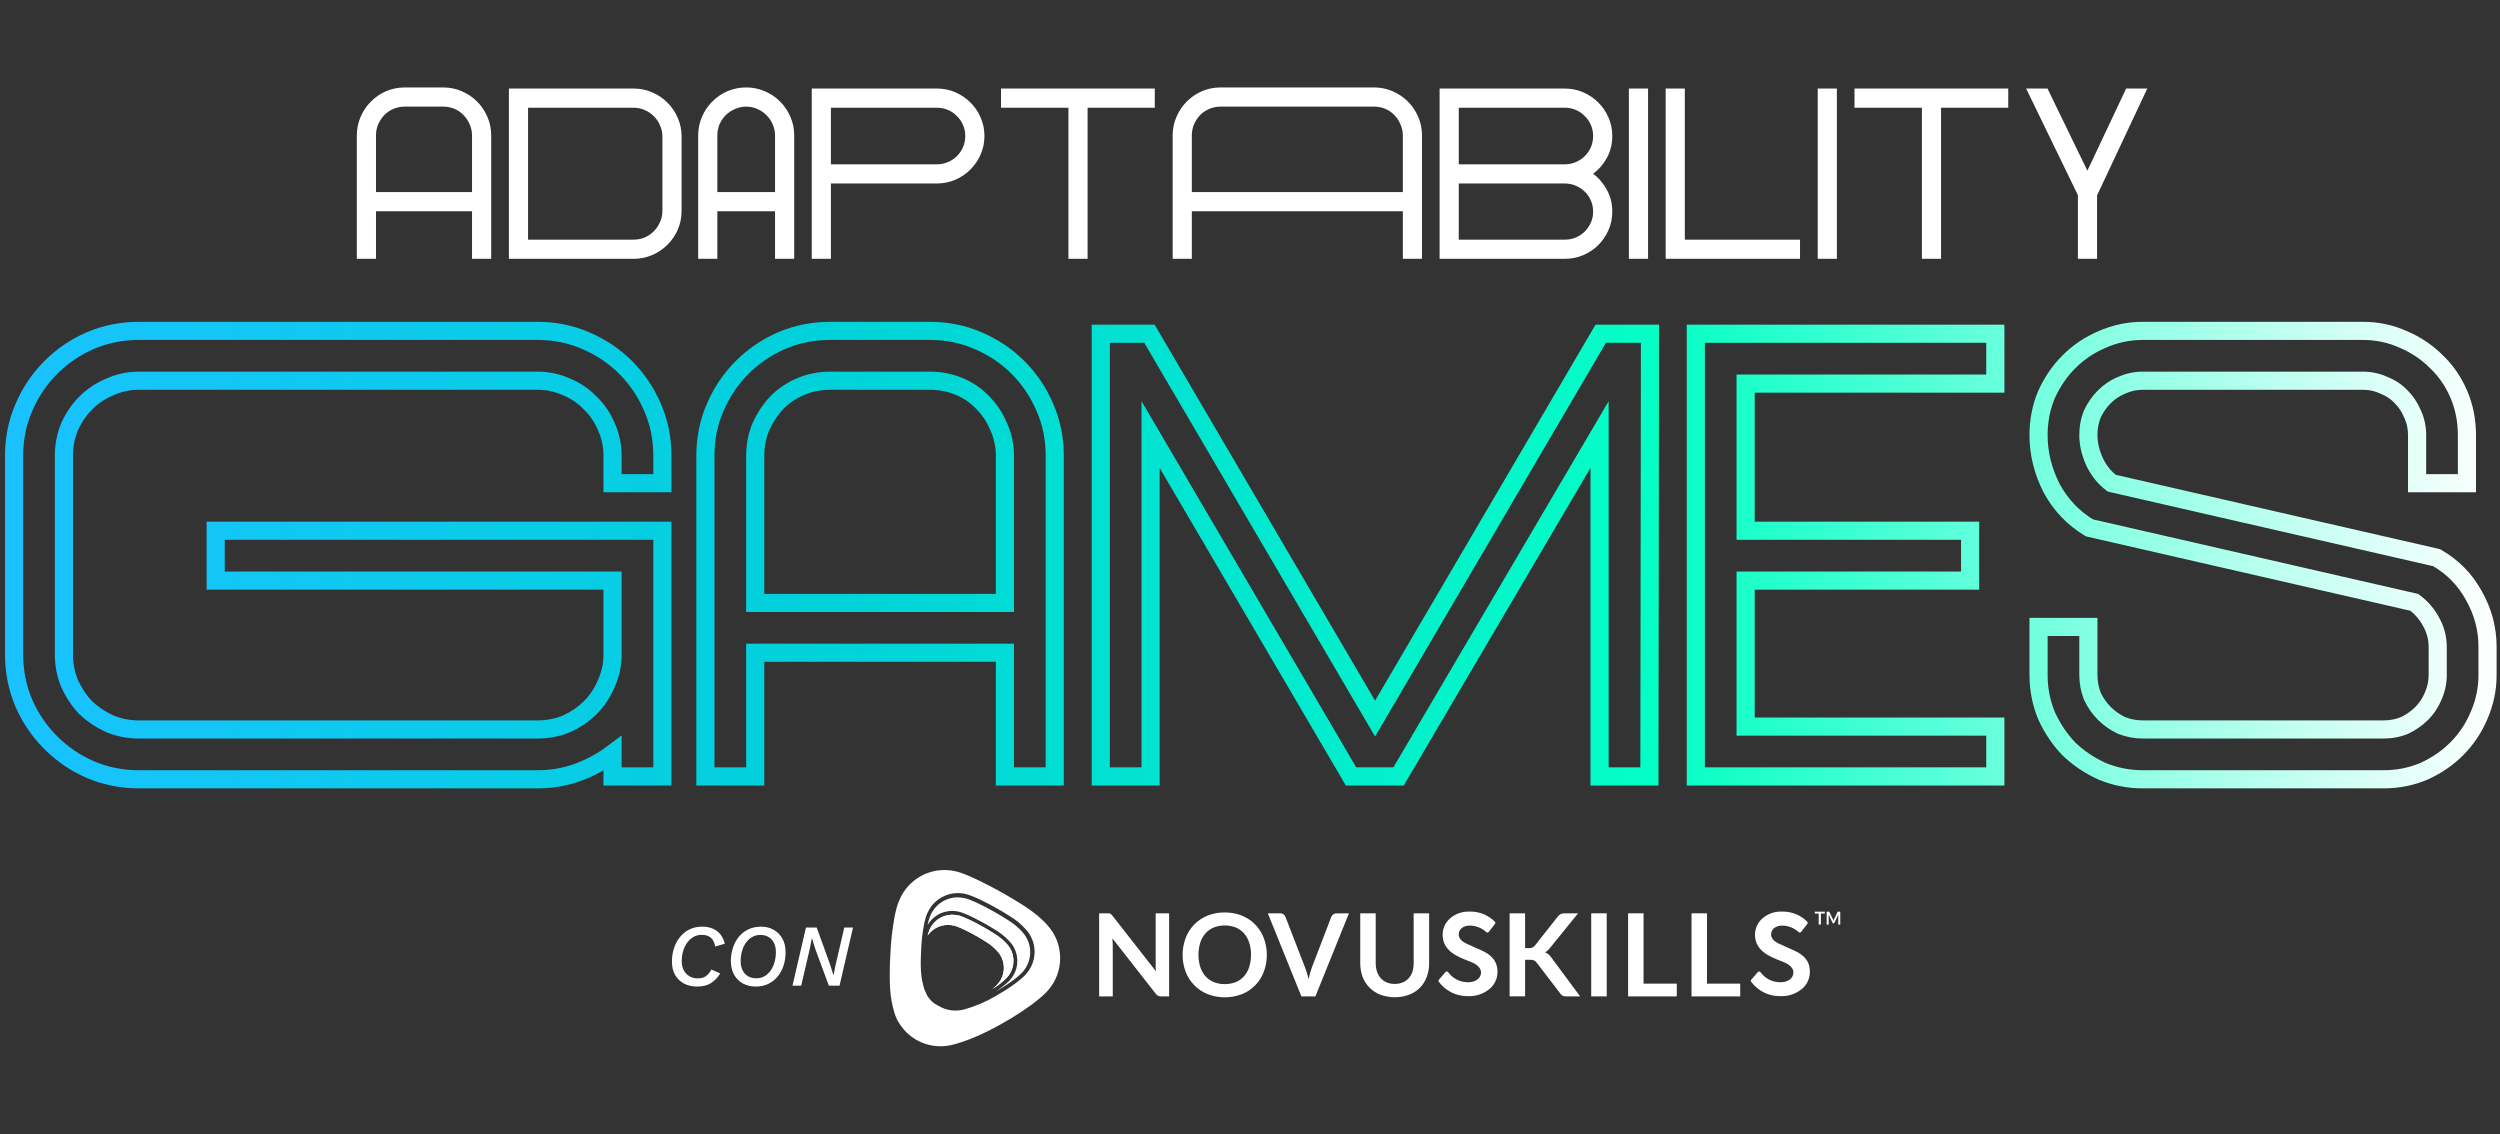 <svg width="454" height="206" viewBox="0 0 454 206" fill="none" xmlns="http://www.w3.org/2000/svg">
<rect x="0" y="0" width="454" height="206" fill="#333333" stroke="none"/>
<path d="M80.48 15.88C81.68 15.88 82.8 16.107 83.84 16.56C84.907 17.013 85.84 17.64 86.64 18.44C87.44 19.24 88.067 20.173 88.52 21.24C88.973 22.28 89.2 23.4 89.2 24.6V47H85.72V38.36H68.28V47H64.8V24.6C64.8 23.4 65.027 22.28 65.48 21.24C65.933 20.173 66.56 19.24 67.36 18.44C68.16 17.64 69.08 17.013 70.12 16.56C71.187 16.107 72.32 15.88 73.52 15.88H80.48ZM68.28 34.88H85.72V24.6C85.72 23.88 85.573 23.2 85.28 22.56C85.013 21.92 84.64 21.36 84.16 20.88C83.707 20.4 83.16 20.027 82.52 19.76C81.88 19.493 81.2 19.36 80.48 19.36H73.52C72.8 19.36 72.12 19.493 71.48 19.76C70.84 20.027 70.28 20.4 69.8 20.88C69.347 21.36 68.973 21.92 68.68 22.56C68.413 23.2 68.28 23.88 68.28 24.6V34.88ZM123.776 38.28C123.776 39.48 123.549 40.613 123.096 41.68C122.642 42.72 122.016 43.64 121.216 44.44C120.416 45.24 119.482 45.867 118.416 46.32C117.376 46.773 116.256 47 115.056 47H92.416V16.08H115.056C116.256 16.08 117.376 16.307 118.416 16.76C119.482 17.213 120.416 17.84 121.216 18.64C122.016 19.44 122.642 20.373 123.096 21.44C123.549 22.48 123.776 23.6 123.776 24.8V38.28ZM95.896 19.56V43.52H115.056C115.776 43.52 116.456 43.387 117.096 43.12C117.736 42.827 118.282 42.453 118.736 42C119.216 41.52 119.589 40.96 119.856 40.32C120.149 39.68 120.296 39 120.296 38.28V24.8C120.296 24.08 120.149 23.4 119.856 22.76C119.589 22.12 119.216 21.573 118.736 21.12C118.282 20.64 117.736 20.267 117.096 20C116.456 19.707 115.776 19.56 115.056 19.56H95.896ZM135.509 15.88C136.709 15.88 137.829 16.107 138.869 16.56C139.936 17.013 140.869 17.64 141.669 18.44C142.469 19.24 143.096 20.173 143.549 21.24C144.002 22.28 144.229 23.4 144.229 24.6V47H140.749V38.36H130.269V47H126.789V24.6C126.789 23.4 127.016 22.28 127.469 21.24C127.922 20.173 128.549 19.24 129.349 18.44C130.149 17.64 131.069 17.013 132.109 16.56C133.176 16.107 134.309 15.88 135.509 15.88ZM130.269 34.88H140.749V24.6C140.749 23.88 140.602 23.2 140.309 22.56C140.042 21.92 139.669 21.373 139.189 20.92C138.736 20.44 138.189 20.067 137.549 19.8C136.909 19.507 136.229 19.36 135.509 19.36C134.789 19.36 134.109 19.507 133.469 19.8C132.829 20.067 132.269 20.44 131.789 20.92C131.336 21.373 130.962 21.92 130.669 22.56C130.402 23.2 130.269 23.88 130.269 24.6V34.88ZM170.133 16.08C171.333 16.08 172.453 16.307 173.493 16.76C174.533 17.213 175.439 17.827 176.213 18.6C177.013 19.373 177.639 20.293 178.093 21.36C178.546 22.4 178.773 23.507 178.773 24.68C178.773 25.88 178.546 27 178.093 28.04C177.639 29.08 177.013 30 176.213 30.8C175.439 31.573 174.533 32.187 173.493 32.64C172.453 33.093 171.333 33.32 170.133 33.32H150.893V47H147.413V16.08H170.133ZM170.133 29.84C170.853 29.84 171.519 29.707 172.133 29.44C172.773 29.173 173.319 28.813 173.773 28.36C174.253 27.88 174.626 27.333 174.893 26.72C175.159 26.08 175.293 25.4 175.293 24.68C175.293 23.987 175.159 23.333 174.893 22.72C174.626 22.08 174.253 21.533 173.773 21.08C173.319 20.6 172.773 20.227 172.133 19.96C171.519 19.693 170.853 19.56 170.133 19.56H150.893V29.84H170.133ZM209.706 16.08V19.56H197.506V47H194.026V19.56H181.786V16.08H209.706ZM216.436 38.36V47H212.956V24.6C212.956 23.4 213.183 22.28 213.636 21.24C214.09 20.173 214.716 19.24 215.516 18.44C216.316 17.64 217.236 17.013 218.276 16.56C219.343 16.107 220.476 15.88 221.676 15.88H249.516C250.716 15.88 251.836 16.107 252.876 16.56C253.943 17.013 254.876 17.64 255.676 18.44C256.476 19.24 257.103 20.173 257.556 21.24C258.01 22.28 258.236 23.4 258.236 24.6V47H254.756V38.36H216.436ZM216.436 34.88H254.756V24.6C254.756 23.88 254.61 23.2 254.316 22.56C254.05 21.92 253.676 21.36 253.196 20.88C252.743 20.4 252.196 20.027 251.556 19.76C250.916 19.493 250.236 19.36 249.516 19.36H221.676C220.956 19.36 220.276 19.493 219.636 19.76C218.996 20.027 218.436 20.4 217.956 20.88C217.503 21.36 217.13 21.92 216.836 22.56C216.57 23.2 216.436 23.88 216.436 24.6V34.88ZM292.791 24.68C292.791 26.12 292.471 27.44 291.831 28.64C291.191 29.813 290.351 30.787 289.311 31.56C290.351 32.333 291.191 33.32 291.831 34.52C292.471 35.693 292.791 36.987 292.791 38.4C292.791 39.6 292.565 40.72 292.111 41.76C291.658 42.8 291.045 43.707 290.271 44.48C289.498 45.253 288.591 45.867 287.551 46.32C286.511 46.773 285.391 47 284.191 47H261.431V16.08H284.151C285.351 16.08 286.471 16.307 287.511 16.76C288.551 17.213 289.458 17.827 290.231 18.6C291.031 19.373 291.658 20.293 292.111 21.36C292.565 22.4 292.791 23.507 292.791 24.68ZM264.911 19.56V29.84H284.151C284.871 29.84 285.538 29.707 286.151 29.44C286.791 29.173 287.338 28.813 287.791 28.36C288.271 27.88 288.645 27.333 288.911 26.72C289.178 26.08 289.311 25.4 289.311 24.68C289.311 23.987 289.178 23.333 288.911 22.72C288.645 22.08 288.271 21.533 287.791 21.08C287.338 20.6 286.791 20.227 286.151 19.96C285.538 19.693 284.871 19.56 284.151 19.56H264.911ZM264.911 33.32V43.52H284.191C284.911 43.52 285.578 43.387 286.191 43.12C286.805 42.853 287.338 42.493 287.791 42.04C288.271 41.56 288.645 41.013 288.911 40.4C289.178 39.787 289.311 39.12 289.311 38.4C289.311 37.707 289.178 37.053 288.911 36.44C288.645 35.8 288.271 35.253 287.791 34.8C287.338 34.347 286.791 33.987 286.151 33.72C285.538 33.453 284.871 33.32 284.151 33.32H264.911ZM299.285 47H295.805V16.08H299.285V47ZM305.963 16.08V43.52H326.883V47H302.483V16.08H305.963ZM333.578 47H330.098V16.08H333.578V47ZM364.697 16.08V19.56H352.497V47H349.017V19.56H336.777V16.08H364.697ZM389.947 16.08L380.827 35.48V47H377.347V35.44L367.947 16.08H371.827L379.067 31L386.107 16.08H389.947Z" fill="white"/>
<mask id="path-2-outside-1_4466_11" maskUnits="userSpaceOnUse" x="0" y="58" width="454" height="86" fill="black">
<rect fill="white" y="58" width="454" height="86"/>
<path d="M25.232 141.52C22.112 141.52 19.165 140.931 16.392 139.752C13.688 138.573 11.296 136.944 9.216 134.864C7.136 132.784 5.507 130.392 4.328 127.688C3.149 124.915 2.56 121.968 2.56 118.848V82.76C2.56 79.64 3.149 76.728 4.328 74.024C5.507 71.251 7.136 68.824 9.216 66.744C11.296 64.664 13.688 63.035 16.392 61.856C19.165 60.677 22.112 60.088 25.232 60.088H97.616C100.736 60.088 103.648 60.677 106.352 61.856C109.125 63.035 111.552 64.664 113.632 66.744C115.712 68.824 117.341 71.251 118.52 74.024C119.699 76.728 120.288 79.64 120.288 82.76V87.752H111.24V82.76C111.24 80.888 110.859 79.12 110.096 77.456C109.403 75.792 108.432 74.371 107.184 73.192C106.005 71.944 104.584 70.973 102.92 70.28C101.256 69.517 99.488 69.136 97.616 69.136H25.232C23.36 69.136 21.592 69.517 19.928 70.28C18.264 70.973 16.808 71.944 15.56 73.192C14.381 74.371 13.411 75.792 12.648 77.456C11.955 79.12 11.608 80.888 11.608 82.76V118.848C11.608 120.72 11.955 122.488 12.648 124.152C13.411 125.816 14.381 127.272 15.56 128.52C16.808 129.699 18.264 130.669 19.928 131.432C21.592 132.125 23.36 132.472 25.232 132.472H97.616C99.488 132.472 101.256 132.125 102.92 131.432C104.584 130.669 106.005 129.699 107.184 128.52C108.432 127.272 109.403 125.816 110.096 124.152C110.859 122.488 111.24 120.72 111.24 118.848V105.432H39.168V96.384H120.288V141H111.24V136.84C109.299 138.296 107.184 139.44 104.896 140.272C102.608 141.104 100.181 141.52 97.616 141.52H25.232ZM168.867 60.088C171.987 60.088 174.899 60.677 177.603 61.856C180.377 63.035 182.803 64.664 184.883 66.744C186.963 68.824 188.593 71.251 189.771 74.024C190.95 76.728 191.539 79.64 191.539 82.76V141H182.491V118.536H137.147V141H128.099V82.76C128.099 79.64 128.689 76.728 129.867 74.024C131.046 71.251 132.675 68.824 134.755 66.744C136.835 64.664 139.227 63.035 141.931 61.856C144.705 60.677 147.651 60.088 150.771 60.088H168.867ZM137.147 109.488H182.491V82.76C182.491 80.888 182.11 79.12 181.347 77.456C180.654 75.792 179.683 74.336 178.435 73.088C177.257 71.84 175.835 70.869 174.171 70.176C172.507 69.483 170.739 69.136 168.867 69.136H150.771C148.899 69.136 147.131 69.483 145.467 70.176C143.803 70.869 142.347 71.84 141.099 73.088C139.921 74.336 138.95 75.792 138.187 77.456C137.494 79.12 137.147 80.888 137.147 82.76V109.488ZM299.636 60.608L299.532 141H290.484V78.912L253.98 141H245.348L208.948 78.912V141H199.9V60.608H208.74L249.716 130.496L290.692 60.608H299.636ZM362.35 60.608V69.656H317.006V96.384H357.774V105.432H317.006V131.952H362.35V141H307.958V60.608H362.35ZM442.48 101.272C445.392 102.936 447.645 105.224 449.24 108.136C450.904 111.048 451.736 114.168 451.736 117.496V122.592C451.736 125.157 451.216 127.619 450.176 129.976C449.205 132.264 447.853 134.275 446.12 136.008C444.456 137.672 442.48 139.024 440.192 140.064C437.904 141.035 435.443 141.52 432.808 141.52H389.128C386.563 141.52 384.101 141.035 381.744 140.064C379.456 139.024 377.445 137.672 375.712 136.008C374.048 134.275 372.696 132.264 371.656 129.976C370.685 127.619 370.2 125.157 370.2 122.592V113.856H379.248V122.592C379.248 123.909 379.491 125.192 379.976 126.44C380.531 127.619 381.259 128.659 382.16 129.56C383.061 130.461 384.101 131.189 385.28 131.744C386.528 132.229 387.811 132.472 389.128 132.472H432.808C434.195 132.472 435.477 132.229 436.656 131.744C437.835 131.189 438.875 130.461 439.776 129.56C440.677 128.659 441.371 127.619 441.856 126.44C442.411 125.192 442.688 123.909 442.688 122.592V117.496C442.688 115.901 442.307 114.411 441.544 113.024C440.781 111.568 439.741 110.355 438.424 109.384L379.456 95.864C376.544 94.131 374.256 91.739 372.592 88.688C370.997 85.568 370.2 82.344 370.2 79.016C370.2 76.381 370.685 73.92 371.656 71.632C372.696 69.344 374.048 67.368 375.712 65.704C377.445 63.971 379.456 62.619 381.744 61.648C384.101 60.608 386.563 60.088 389.128 60.088H429.064C431.699 60.088 434.16 60.608 436.448 61.648C438.736 62.619 440.747 63.971 442.48 65.704C444.213 67.368 445.565 69.344 446.536 71.632C447.507 73.92 447.992 76.381 447.992 79.016V87.752H438.944V79.016C438.944 77.629 438.667 76.347 438.112 75.168C437.627 73.989 436.933 72.949 436.032 72.048C435.2 71.147 434.16 70.453 432.912 69.968C431.733 69.413 430.451 69.136 429.064 69.136H389.128C387.811 69.136 386.528 69.413 385.28 69.968C384.101 70.453 383.061 71.147 382.16 72.048C381.259 72.949 380.531 73.989 379.976 75.168C379.491 76.347 379.248 77.629 379.248 79.016C379.248 80.611 379.629 82.24 380.392 83.904C381.155 85.499 382.195 86.781 383.512 87.752L442.48 101.272Z"/>
</mask>
<path d="M16.392 139.752L15.734 141.262L15.741 141.265L15.748 141.268L16.392 139.752ZM9.216 134.864L10.381 133.699L10.381 133.699L9.216 134.864ZM4.328 127.688L2.812 128.332L2.815 128.339L2.818 128.346L4.328 127.688ZM4.328 74.024L5.838 74.682L5.841 74.675L5.844 74.668L4.328 74.024ZM9.216 66.744L8.051 65.579L8.051 65.579L9.216 66.744ZM16.392 61.856L15.748 60.34L15.741 60.343L15.734 60.346L16.392 61.856ZM106.352 61.856L105.694 63.366L105.701 63.369L105.708 63.372L106.352 61.856ZM113.632 66.744L114.797 65.579L114.797 65.579L113.632 66.744ZM118.52 74.024L117.004 74.668L117.007 74.675L117.01 74.682L118.52 74.024ZM120.288 87.752V89.399H121.935V87.752H120.288ZM111.24 87.752H109.593V89.399H111.24V87.752ZM110.096 77.456L108.576 78.09L108.587 78.116L108.599 78.142L110.096 77.456ZM107.184 73.192L105.987 74.323L106.019 74.357L106.053 74.389L107.184 73.192ZM102.92 70.28L102.234 71.777L102.26 71.789L102.287 71.8L102.92 70.28ZM19.928 70.28L20.561 71.8L20.588 71.789L20.614 71.777L19.928 70.28ZM15.56 73.192L16.725 74.357L16.725 74.357L15.56 73.192ZM12.648 77.456L11.151 76.77L11.139 76.796L11.128 76.823L12.648 77.456ZM12.648 124.152L11.128 124.785L11.139 124.812L11.151 124.838L12.648 124.152ZM15.56 128.52L14.363 129.651L14.395 129.685L14.429 129.717L15.56 128.52ZM19.928 131.432L19.242 132.929L19.268 132.941L19.294 132.952L19.928 131.432ZM102.92 131.432L103.553 132.952L103.58 132.941L103.606 132.929L102.92 131.432ZM107.184 128.52L106.019 127.355L106.019 127.355L107.184 128.52ZM110.096 124.152L108.599 123.466L108.587 123.492L108.576 123.519L110.096 124.152ZM111.24 105.432H112.887V103.785H111.24V105.432ZM39.168 105.432H37.521V107.079H39.168V105.432ZM39.168 96.384V94.737H37.521V96.384H39.168ZM120.288 96.384H121.935V94.737H120.288V96.384ZM120.288 141V142.647H121.935V141H120.288ZM111.24 141H109.593V142.647H111.24V141ZM111.24 136.84H112.887V133.546L110.252 135.522L111.24 136.84ZM104.896 140.272L105.459 141.82L105.459 141.82L104.896 140.272ZM25.232 141.52V139.873C22.325 139.873 19.599 139.325 17.036 138.236L16.392 139.752L15.748 141.268C18.732 142.536 21.899 143.167 25.232 143.167V141.52ZM16.392 139.752L17.05 138.242C14.535 137.146 12.315 135.633 10.381 133.699L9.216 134.864L8.051 136.029C10.277 138.255 12.841 140.001 15.734 141.262L16.392 139.752ZM9.216 134.864L10.381 133.699C8.447 131.766 6.934 129.545 5.838 127.03L4.328 127.688L2.818 128.346C4.079 131.239 5.825 133.802 8.051 136.029L9.216 134.864ZM4.328 127.688L5.844 127.044C4.755 124.481 4.207 121.755 4.207 118.848H2.56H0.913C0.913 122.181 1.544 125.348 2.812 128.332L4.328 127.688ZM2.56 118.848H4.207V82.76H2.56H0.913V118.848H2.56ZM2.56 82.76H4.207C4.207 79.853 4.755 77.167 5.838 74.682L4.328 74.024L2.818 73.366C1.544 76.289 0.913 79.427 0.913 82.76H2.56ZM4.328 74.024L5.844 74.668C6.942 72.084 8.454 69.836 10.381 67.909L9.216 66.744L8.051 65.579C5.818 67.812 4.071 70.417 2.812 73.38L4.328 74.024ZM9.216 66.744L10.381 67.909C12.315 65.975 14.535 64.462 17.05 63.366L16.392 61.856L15.734 60.346C12.841 61.607 10.277 63.353 8.051 65.579L9.216 66.744ZM16.392 61.856L17.036 63.372C19.599 62.283 22.325 61.735 25.232 61.735V60.088V58.441C21.899 58.441 18.732 59.072 15.748 60.34L16.392 61.856ZM25.232 60.088V61.735H97.616V60.088V58.441H25.232V60.088ZM97.616 60.088V61.735C100.523 61.735 103.209 62.283 105.694 63.366L106.352 61.856L107.01 60.346C104.087 59.072 100.949 58.441 97.616 58.441V60.088ZM106.352 61.856L105.708 63.372C108.292 64.47 110.54 65.982 112.467 67.909L113.632 66.744L114.797 65.579C112.564 63.346 109.959 61.599 106.996 60.34L106.352 61.856ZM113.632 66.744L112.467 67.909C114.394 69.836 115.906 72.084 117.004 74.668L118.52 74.024L120.036 73.38C118.777 70.417 117.03 67.812 114.797 65.579L113.632 66.744ZM118.52 74.024L117.01 74.682C118.093 77.167 118.641 79.853 118.641 82.76H120.288H121.935C121.935 79.427 121.304 76.289 120.03 73.366L118.52 74.024ZM120.288 82.76H118.641V87.752H120.288H121.935V82.76H120.288ZM120.288 87.752V86.105H111.24V87.752V89.399H120.288V87.752ZM111.24 87.752H112.887V82.76H111.24H109.593V87.752H111.24ZM111.24 82.76H112.887C112.887 80.657 112.457 78.654 111.593 76.77L110.096 77.456L108.599 78.142C109.26 79.586 109.593 81.119 109.593 82.76H111.24ZM110.096 77.456L111.616 76.823C110.839 74.956 109.739 73.34 108.315 71.995L107.184 73.192L106.053 74.389C107.125 75.402 107.967 76.628 108.576 78.09L110.096 77.456ZM107.184 73.192L108.381 72.061C107.036 70.637 105.42 69.537 103.553 68.76L102.92 70.28L102.287 71.8C103.748 72.409 104.974 73.251 105.987 74.323L107.184 73.192ZM102.92 70.28L103.606 68.783C101.722 67.919 99.719 67.489 97.616 67.489V69.136V70.783C99.257 70.783 100.79 71.116 102.234 71.777L102.92 70.28ZM97.616 69.136V67.489H25.232V69.136V70.783H97.616V69.136ZM25.232 69.136V67.489C23.129 67.489 21.126 67.919 19.242 68.783L19.928 70.28L20.614 71.777C22.058 71.116 23.591 70.783 25.232 70.783V69.136ZM19.928 70.28L19.294 68.76C17.436 69.534 15.799 70.624 14.395 72.027L15.56 73.192L16.725 74.357C17.817 73.264 19.092 72.413 20.561 71.8L19.928 70.28ZM15.56 73.192L14.395 72.027C13.065 73.357 11.987 74.945 11.151 76.77L12.648 77.456L14.145 78.142C14.834 76.639 15.697 75.384 16.725 74.357L15.56 73.192ZM12.648 77.456L11.128 76.823C10.347 78.695 9.961 80.679 9.961 82.76H11.608H13.255C13.255 81.097 13.562 79.545 14.168 78.09L12.648 77.456ZM11.608 82.76H9.961V118.848H11.608H13.255V82.76H11.608ZM11.608 118.848H9.961C9.961 120.929 10.347 122.913 11.128 124.785L12.648 124.152L14.168 123.519C13.562 122.063 13.255 120.511 13.255 118.848H11.608ZM12.648 124.152L11.151 124.838C11.983 126.655 13.052 128.264 14.363 129.651L15.56 128.52L16.757 127.389C15.71 126.28 14.838 124.977 14.145 123.466L12.648 124.152ZM15.56 128.52L14.429 129.717C15.816 131.028 17.425 132.097 19.242 132.929L19.928 131.432L20.614 129.935C19.103 129.242 17.8 128.37 16.691 127.323L15.56 128.52ZM19.928 131.432L19.294 132.952C21.167 133.733 23.151 134.119 25.232 134.119V132.472V130.825C23.569 130.825 22.017 130.518 20.561 129.912L19.928 131.432ZM25.232 132.472V134.119H97.616V132.472V130.825H25.232V132.472ZM97.616 132.472V134.119C99.697 134.119 101.681 133.733 103.553 132.952L102.92 131.432L102.287 129.912C100.831 130.518 99.279 130.825 97.616 130.825V132.472ZM102.92 131.432L103.606 132.929C105.431 132.093 107.019 131.015 108.349 129.685L107.184 128.52L106.019 127.355C104.992 128.383 103.737 129.246 102.234 129.935L102.92 131.432ZM107.184 128.52L108.349 129.685C109.752 128.281 110.842 126.644 111.616 124.785L110.096 124.152L108.576 123.519C107.963 124.988 107.112 126.263 106.019 127.355L107.184 128.52ZM110.096 124.152L111.593 124.838C112.457 122.954 112.887 120.951 112.887 118.848H111.24H109.593C109.593 120.489 109.26 122.022 108.599 123.466L110.096 124.152ZM111.24 118.848H112.887V105.432H111.24H109.593V118.848H111.24ZM111.24 105.432V103.785H39.168V105.432V107.079H111.24V105.432ZM39.168 105.432H40.815V96.384H39.168H37.521V105.432H39.168ZM39.168 96.384V98.031H120.288V96.384V94.737H39.168V96.384ZM120.288 96.384H118.641V141H120.288H121.935V96.384H120.288ZM120.288 141V139.353H111.24V141V142.647H120.288V141ZM111.24 141H112.887V136.84H111.24H109.593V141H111.24ZM111.24 136.84L110.252 135.522C108.441 136.881 106.469 137.947 104.333 138.724L104.896 140.272L105.459 141.82C107.899 140.933 110.157 139.711 112.228 138.158L111.24 136.84ZM104.896 140.272L104.333 138.724C102.235 139.487 100 139.873 97.616 139.873V141.52V143.167C100.363 143.167 102.981 142.721 105.459 141.82L104.896 140.272ZM97.616 141.52V139.873H25.232V141.52V143.167H97.616V141.52ZM177.603 61.856L176.945 63.366L176.952 63.369L176.959 63.372L177.603 61.856ZM184.883 66.744L186.048 65.579L186.048 65.579L184.883 66.744ZM189.771 74.024L188.256 74.668L188.259 74.675L188.262 74.682L189.771 74.024ZM191.539 141V142.647H193.186V141H191.539ZM182.491 141H180.844V142.647H182.491V141ZM182.491 118.536H184.138V116.889H182.491V118.536ZM137.147 118.536V116.889H135.5V118.536H137.147ZM137.147 141V142.647H138.794V141H137.147ZM128.099 141H126.452V142.647H128.099V141ZM129.867 74.024L131.377 74.682L131.38 74.675L131.383 74.668L129.867 74.024ZM134.755 66.744L133.591 65.579L133.591 65.579L134.755 66.744ZM141.931 61.856L141.287 60.34L141.28 60.343L141.273 60.346L141.931 61.856ZM137.147 109.488H135.5V111.135H137.147V109.488ZM182.491 109.488V111.135H184.138V109.488H182.491ZM181.347 77.456L179.827 78.09L179.838 78.116L179.85 78.142L181.347 77.456ZM178.435 73.088L177.238 74.219L177.254 74.236L177.271 74.253L178.435 73.088ZM174.171 70.176L174.805 68.656L174.805 68.656L174.171 70.176ZM145.467 70.176L144.834 68.656L144.834 68.656L145.467 70.176ZM141.099 73.088L139.935 71.923L139.918 71.94L139.902 71.957L141.099 73.088ZM138.187 77.456L136.69 76.77L136.678 76.796L136.667 76.823L138.187 77.456ZM168.867 60.088V61.735C171.774 61.735 174.461 62.283 176.945 63.366L177.603 61.856L178.262 60.346C175.338 59.072 172.201 58.441 168.867 58.441V60.088ZM177.603 61.856L176.959 63.372C179.543 64.47 181.792 65.982 183.719 67.909L184.883 66.744L186.048 65.579C183.815 63.346 181.21 61.599 178.248 60.34L177.603 61.856ZM184.883 66.744L183.719 67.909C185.646 69.836 187.157 72.084 188.256 74.668L189.771 74.024L191.287 73.38C190.028 70.417 188.281 67.812 186.048 65.579L184.883 66.744ZM189.771 74.024L188.262 74.682C189.345 77.167 189.892 79.853 189.892 82.76H191.539H193.186C193.186 79.427 192.556 76.289 191.281 73.366L189.771 74.024ZM191.539 82.76H189.892V141H191.539H193.186V82.76H191.539ZM191.539 141V139.353H182.491V141V142.647H191.539V141ZM182.491 141H184.138V118.536H182.491H180.844V141H182.491ZM182.491 118.536V116.889H137.147V118.536V120.183H182.491V118.536ZM137.147 118.536H135.5V141H137.147H138.794V118.536H137.147ZM137.147 141V139.353H128.099V141V142.647H137.147V141ZM128.099 141H129.746V82.76H128.099H126.452V141H128.099ZM128.099 82.76H129.746C129.746 79.853 130.294 77.167 131.377 74.682L129.867 74.024L128.358 73.366C127.083 76.289 126.452 79.427 126.452 82.76H128.099ZM129.867 74.024L131.383 74.668C132.481 72.084 133.993 69.836 135.92 67.909L134.755 66.744L133.591 65.579C131.358 67.812 129.611 70.417 128.352 73.38L129.867 74.024ZM134.755 66.744L135.92 67.909C137.854 65.975 140.074 64.462 142.59 63.366L141.931 61.856L141.273 60.346C138.381 61.607 135.817 63.353 133.591 65.579L134.755 66.744ZM141.931 61.856L142.576 63.372C145.138 62.283 147.865 61.735 150.771 61.735V60.088V58.441C147.438 58.441 144.271 59.072 141.287 60.34L141.931 61.856ZM150.771 60.088V61.735H168.867V60.088V58.441H150.771V60.088ZM137.147 109.488V111.135H182.491V109.488V107.841H137.147V109.488ZM182.491 109.488H184.138V82.76H182.491H180.844V109.488H182.491ZM182.491 82.76H184.138C184.138 80.657 183.708 78.654 182.845 76.77L181.347 77.456L179.85 78.142C180.512 79.586 180.844 81.119 180.844 82.76H182.491ZM181.347 77.456L182.868 76.823C182.093 74.964 181.003 73.327 179.6 71.923L178.435 73.088L177.271 74.253C178.363 75.345 179.215 76.62 179.827 78.09L181.347 77.456ZM178.435 73.088L179.633 71.957C178.288 70.533 176.671 69.433 174.805 68.656L174.171 70.176L173.538 71.696C175 72.305 176.226 73.147 177.238 74.219L178.435 73.088ZM174.171 70.176L174.805 68.656C172.932 67.875 170.948 67.489 168.867 67.489V69.136V70.783C170.53 70.783 172.082 71.09 173.538 71.696L174.171 70.176ZM168.867 69.136V67.489H150.771V69.136V70.783H168.867V69.136ZM150.771 69.136V67.489C148.69 67.489 146.706 67.875 144.834 68.656L145.467 70.176L146.101 71.696C147.556 71.09 149.108 70.783 150.771 70.783V69.136ZM145.467 70.176L144.834 68.656C142.976 69.43 141.338 70.52 139.935 71.923L141.099 73.088L142.264 74.253C143.357 73.16 144.631 72.309 146.101 71.696L145.467 70.176ZM141.099 73.088L139.902 71.957C138.592 73.344 137.523 74.953 136.69 76.77L138.187 77.456L139.685 78.142C140.377 76.631 141.25 75.328 142.297 74.219L141.099 73.088ZM138.187 77.456L136.667 76.823C135.887 78.695 135.5 80.679 135.5 82.76H137.147H138.794C138.794 81.097 139.101 79.545 139.708 78.09L138.187 77.456ZM137.147 82.76H135.5V109.488H137.147H138.794V82.76H137.147ZM299.636 60.608L301.283 60.61L301.285 58.961H299.636V60.608ZM299.532 141V142.647H301.177L301.179 141.002L299.532 141ZM290.484 141H288.837V142.647H290.484V141ZM290.484 78.912H292.131V72.861L289.064 78.077L290.484 78.912ZM253.98 141V142.647H254.922L255.4 141.835L253.98 141ZM245.348 141L243.927 141.833L244.404 142.647H245.348V141ZM208.948 78.912L210.369 78.079L207.301 72.846V78.912H208.948ZM208.948 141V142.647H210.595V141H208.948ZM199.9 141H198.253V142.647H199.9V141ZM199.9 60.608V58.961H198.253V60.608H199.9ZM208.74 60.608L210.161 59.775L209.684 58.961H208.74V60.608ZM249.716 130.496L248.295 131.329L249.716 133.752L251.137 131.329L249.716 130.496ZM290.692 60.608V58.961H289.748L289.271 59.775L290.692 60.608ZM299.636 60.608L297.989 60.606L297.885 140.998L299.532 141L301.179 141.002L301.283 60.61L299.636 60.608ZM299.532 141V139.353H290.484V141V142.647H299.532V141ZM290.484 141H292.131V78.912H290.484H288.837V141H290.484ZM290.484 78.912L289.064 78.077L252.56 140.165L253.98 141L255.4 141.835L291.904 79.747L290.484 78.912ZM253.98 141V139.353H245.348V141V142.647H253.98V141ZM245.348 141L246.769 140.167L210.369 78.079L208.948 78.912L207.527 79.745L243.927 141.833L245.348 141ZM208.948 78.912H207.301V141H208.948H210.595V78.912H208.948ZM208.948 141V139.353H199.9V141V142.647H208.948V141ZM199.9 141H201.547V60.608H199.9H198.253V141H199.9ZM199.9 60.608V62.255H208.74V60.608V58.961H199.9V60.608ZM208.74 60.608L207.319 61.441L248.295 131.329L249.716 130.496L251.137 129.663L210.161 59.775L208.74 60.608ZM249.716 130.496L251.137 131.329L292.113 61.441L290.692 60.608L289.271 59.775L248.295 129.663L249.716 130.496ZM290.692 60.608V62.255H299.636V60.608V58.961H290.692V60.608ZM362.35 60.608H363.998V58.961H362.35V60.608ZM362.35 69.656V71.303H363.998V69.656H362.35ZM317.006 69.656V68.009H315.359V69.656H317.006ZM317.006 96.384H315.359V98.031H317.006V96.384ZM357.774 96.384H359.422V94.737H357.774V96.384ZM357.774 105.432V107.079H359.422V105.432H357.774ZM317.006 105.432V103.785H315.359V105.432H317.006ZM317.006 131.952H315.359V133.599H317.006V131.952ZM362.35 131.952H363.998V130.305H362.35V131.952ZM362.35 141V142.647H363.998V141H362.35ZM307.958 141H306.311V142.647H307.958V141ZM307.958 60.608V58.961H306.311V60.608H307.958ZM362.35 60.608H360.703V69.656H362.35H363.998V60.608H362.35ZM362.35 69.656V68.009H317.006V69.656V71.303H362.35V69.656ZM317.006 69.656H315.359V96.384H317.006H318.654V69.656H317.006ZM317.006 96.384V98.031H357.774V96.384V94.737H317.006V96.384ZM357.774 96.384H356.127V105.432H357.774H359.422V96.384H357.774ZM357.774 105.432V103.785H317.006V105.432V107.079H357.774V105.432ZM317.006 105.432H315.359V131.952H317.006H318.654V105.432H317.006ZM317.006 131.952V133.599H362.35V131.952V130.305H317.006V131.952ZM362.35 131.952H360.703V141H362.35H363.998V131.952H362.35ZM362.35 141V139.353H307.958V141V142.647H362.35V141ZM307.958 141H309.606V60.608H307.958H306.311V141H307.958ZM307.958 60.608V62.255H362.35V60.608V58.961H307.958V60.608ZM442.48 101.272L443.297 99.842L443.086 99.721L442.848 99.667L442.48 101.272ZM449.24 108.136L447.795 108.927L447.803 108.94L447.81 108.953L449.24 108.136ZM450.176 129.976L448.669 129.311L448.664 129.322L448.66 129.333L450.176 129.976ZM446.12 136.008L447.285 137.173L447.285 137.173L446.12 136.008ZM440.192 140.064L440.835 141.58L440.855 141.572L440.874 141.563L440.192 140.064ZM381.744 140.064L381.062 141.563L381.089 141.576L381.117 141.587L381.744 140.064ZM375.712 136.008L374.524 137.149L374.547 137.173L374.571 137.196L375.712 136.008ZM371.656 129.976L370.133 130.603L370.144 130.631L370.157 130.658L371.656 129.976ZM370.2 113.856V112.209H368.553V113.856H370.2ZM379.248 113.856H380.895V112.209H379.248V113.856ZM379.976 126.44L378.441 127.037L378.462 127.09L378.486 127.141L379.976 126.44ZM382.16 129.56L383.325 128.395L383.325 128.395L382.16 129.56ZM385.28 131.744L384.579 133.234L384.63 133.258L384.683 133.279L385.28 131.744ZM436.656 131.744L437.283 133.267L437.321 133.252L437.357 133.234L436.656 131.744ZM439.776 129.56L438.611 128.395L438.611 128.395L439.776 129.56ZM441.856 126.44L440.351 125.771L440.342 125.792L440.333 125.813L441.856 126.44ZM441.544 113.024L440.085 113.788L440.093 113.803L440.101 113.818L441.544 113.024ZM438.424 109.384L439.401 108.058L439.126 107.855L438.792 107.779L438.424 109.384ZM379.456 95.864L378.614 97.279L378.836 97.412L379.088 97.469L379.456 95.864ZM372.592 88.688L371.125 89.438L371.135 89.457L371.146 89.477L372.592 88.688ZM371.656 71.632L370.157 70.95L370.148 70.969L370.14 70.989L371.656 71.632ZM375.712 65.704L374.547 64.539L374.547 64.539L375.712 65.704ZM381.744 61.648L382.387 63.164L382.398 63.16L382.409 63.155L381.744 61.648ZM436.448 61.648L435.766 63.147L435.786 63.156L435.805 63.164L436.448 61.648ZM442.48 65.704L441.315 66.869L441.327 66.88L441.339 66.892L442.48 65.704ZM446.536 71.632L448.052 70.989L448.052 70.989L446.536 71.632ZM447.992 87.752V89.399H449.639V87.752H447.992ZM438.944 87.752H437.297V89.399H438.944V87.752ZM438.112 75.168L436.589 75.795L436.604 75.833L436.622 75.869L438.112 75.168ZM436.032 72.048L434.822 73.165L434.844 73.189L434.867 73.213L436.032 72.048ZM432.912 69.968L432.211 71.458L432.262 71.483L432.315 71.503L432.912 69.968ZM385.28 69.968L385.907 71.491L385.928 71.482L385.949 71.473L385.28 69.968ZM382.16 72.048L383.325 73.213L383.325 73.213L382.16 72.048ZM379.976 75.168L378.486 74.467L378.468 74.503L378.453 74.541L379.976 75.168ZM380.392 83.904L378.895 84.59L378.9 84.603L378.906 84.615L380.392 83.904ZM383.512 87.752L382.535 89.078L382.81 89.281L383.144 89.357L383.512 87.752ZM442.48 101.272L441.663 102.702C444.314 104.217 446.348 106.285 447.795 108.927L449.24 108.136L450.685 107.345C448.942 104.163 446.47 101.655 443.297 99.842L442.48 101.272ZM449.24 108.136L447.81 108.953C449.333 111.618 450.089 114.457 450.089 117.496H451.736H453.383C453.383 113.879 452.475 110.478 450.67 107.319L449.24 108.136ZM451.736 117.496H450.089V122.592H451.736H453.383V117.496H451.736ZM451.736 122.592H450.089C450.089 124.927 449.617 127.162 448.669 129.311L450.176 129.976L451.683 130.641C452.815 128.075 453.383 125.387 453.383 122.592H451.736ZM450.176 129.976L448.66 129.333C447.771 131.429 446.537 133.262 444.955 134.843L446.12 136.008L447.285 137.173C449.17 135.288 450.64 133.099 451.692 130.619L450.176 129.976ZM446.12 136.008L444.955 134.843C443.44 136.358 441.631 137.601 439.51 138.565L440.192 140.064L440.874 141.563C443.329 140.447 445.472 138.986 447.285 137.173L446.12 136.008ZM440.192 140.064L439.549 138.548C437.476 139.427 435.235 139.873 432.808 139.873V141.52V143.167C435.65 143.167 438.332 142.642 440.835 141.58L440.192 140.064ZM432.808 141.52V139.873H389.128V141.52V143.167H432.808V141.52ZM389.128 141.52V139.873C386.776 139.873 384.528 139.429 382.371 138.541L381.744 140.064L381.117 141.587C383.674 142.64 386.349 143.167 389.128 143.167V141.52ZM381.744 140.064L382.426 138.565C380.299 137.598 378.446 136.349 376.853 134.82L375.712 136.008L374.571 137.196C376.445 138.995 378.613 140.45 381.062 141.563L381.744 140.064ZM375.712 136.008L376.9 134.867C375.371 133.274 374.122 131.421 373.155 129.294L371.656 129.976L370.157 130.658C371.27 133.107 372.725 135.275 374.524 137.149L375.712 136.008ZM371.656 129.976L373.179 129.349C372.291 127.192 371.847 124.944 371.847 122.592H370.2H368.553C368.553 125.371 369.08 128.046 370.133 130.603L371.656 129.976ZM370.2 122.592H371.847V113.856H370.2H368.553V122.592H370.2ZM370.2 113.856V115.503H379.248V113.856V112.209H370.2V113.856ZM379.248 113.856H377.601V122.592H379.248H380.895V113.856H379.248ZM379.248 122.592H377.601C377.601 124.117 377.883 125.602 378.441 127.037L379.976 126.44L381.511 125.843C381.099 124.782 380.895 123.702 380.895 122.592H379.248ZM379.976 126.44L378.486 127.141C379.12 128.488 379.957 129.686 380.995 130.725L382.16 129.56L383.325 128.395C382.561 127.631 381.942 126.749 381.466 125.739L379.976 126.44ZM382.16 129.56L380.995 130.725C382.034 131.763 383.232 132.6 384.579 133.234L385.28 131.744L385.981 130.254C384.971 129.778 384.089 129.159 383.325 128.395L382.16 129.56ZM385.28 131.744L384.683 133.279C386.118 133.837 387.603 134.119 389.128 134.119V132.472V130.825C388.018 130.825 386.938 130.621 385.877 130.209L385.28 131.744ZM389.128 132.472V134.119H432.808V132.472V130.825H389.128V132.472ZM432.808 132.472V134.119C434.391 134.119 435.889 133.841 437.283 133.267L436.656 131.744L436.029 130.221C435.066 130.617 433.999 130.825 432.808 130.825V132.472ZM436.656 131.744L437.357 133.234C438.704 132.6 439.902 131.763 440.941 130.725L439.776 129.56L438.611 128.395C437.847 129.159 436.965 129.778 435.955 130.254L436.656 131.744ZM439.776 129.56L440.941 130.725C441.996 129.67 442.811 128.447 443.379 127.067L441.856 126.44L440.333 125.813C439.93 126.79 439.359 127.648 438.611 128.395L439.776 129.56ZM441.856 126.44L443.361 127.109C444.006 125.658 444.335 124.148 444.335 122.592H442.688H441.041C441.041 123.67 440.816 124.726 440.351 125.771L441.856 126.44ZM442.688 122.592H444.335V117.496H442.688H441.041V122.592H442.688ZM442.688 117.496H444.335C444.335 115.626 443.885 113.862 442.987 112.23L441.544 113.024L440.101 113.818C440.729 114.959 441.041 116.177 441.041 117.496H442.688ZM441.544 113.024L443.003 112.26C442.125 110.583 440.921 109.178 439.401 108.058L438.424 109.384L437.447 110.71C438.562 111.532 439.438 112.553 440.085 113.788L441.544 113.024ZM438.424 109.384L438.792 107.779L379.824 94.259L379.456 95.864L379.088 97.469L438.056 110.989L438.424 109.384ZM379.456 95.864L380.298 94.449C377.647 92.87 375.564 90.698 374.038 87.899L372.592 88.688L371.146 89.477C372.948 92.78 375.441 95.391 378.614 97.279L379.456 95.864ZM372.592 88.688L374.059 87.938C372.576 85.038 371.847 82.07 371.847 79.016H370.2H368.553C368.553 82.618 369.419 86.098 371.125 89.438L372.592 88.688ZM370.2 79.016H371.847C371.847 76.589 372.293 74.348 373.172 72.275L371.656 71.632L370.14 70.989C369.078 73.492 368.553 76.174 368.553 79.016H370.2ZM371.656 71.632L373.155 72.314C374.119 70.193 375.362 68.384 376.877 66.869L375.712 65.704L374.547 64.539C372.734 66.352 371.273 68.495 370.157 70.95L371.656 71.632ZM375.712 65.704L376.877 66.869C378.458 65.287 380.291 64.053 382.387 63.164L381.744 61.648L381.101 60.132C378.621 61.184 376.432 62.654 374.547 64.539L375.712 65.704ZM381.744 61.648L382.409 63.155C384.558 62.207 386.793 61.735 389.128 61.735V60.088V58.441C386.333 58.441 383.645 59.009 381.079 60.141L381.744 61.648ZM389.128 60.088V61.735H429.064V60.088V58.441H389.128V60.088ZM429.064 60.088V61.735C431.475 61.735 433.703 62.209 435.766 63.147L436.448 61.648L437.13 60.149C434.617 59.007 431.922 58.441 429.064 58.441V60.088ZM436.448 61.648L435.805 63.164C437.901 64.053 439.734 65.287 441.315 66.869L442.48 65.704L443.645 64.539C441.76 62.654 439.571 61.184 437.091 60.132L436.448 61.648ZM442.48 65.704L441.339 66.892C442.906 68.397 444.133 70.185 445.02 72.275L446.536 71.632L448.052 70.989C446.998 68.503 445.52 66.34 443.621 64.516L442.48 65.704ZM446.536 71.632L445.02 72.275C445.899 74.348 446.345 76.589 446.345 79.016H447.992H449.639C449.639 76.174 449.114 73.492 448.052 70.989L446.536 71.632ZM447.992 79.016H446.345V87.752H447.992H449.639V79.016H447.992ZM447.992 87.752V86.105H438.944V87.752V89.399H447.992V87.752ZM438.944 87.752H440.591V79.016H438.944H437.297V87.752H438.944ZM438.944 79.016H440.591C440.591 77.403 440.267 75.879 439.602 74.467L438.112 75.168L436.622 75.869C437.067 76.815 437.297 77.856 437.297 79.016H438.944ZM438.112 75.168L439.635 74.541C439.067 73.161 438.252 71.938 437.197 70.883L436.032 72.048L434.867 73.213C435.615 73.96 436.186 74.817 436.589 75.795L438.112 75.168ZM436.032 72.048L437.242 70.931C436.225 69.829 434.969 69.001 433.509 68.433L432.912 69.968L432.315 71.503C433.351 71.906 434.175 72.464 434.822 73.165L436.032 72.048ZM432.912 69.968L433.613 68.478C432.201 67.813 430.677 67.489 429.064 67.489V69.136V70.783C430.224 70.783 431.265 71.013 432.211 71.458L432.912 69.968ZM429.064 69.136V67.489H389.128V69.136V70.783H429.064V69.136ZM389.128 69.136V67.489C387.572 67.489 386.062 67.818 384.611 68.463L385.28 69.968L385.949 71.473C386.994 71.008 388.05 70.783 389.128 70.783V69.136ZM385.28 69.968L384.653 68.445C383.273 69.013 382.05 69.828 380.995 70.883L382.16 72.048L383.325 73.213C384.072 72.465 384.93 71.894 385.907 71.491L385.28 69.968ZM382.16 72.048L380.995 70.883C379.957 71.922 379.12 73.12 378.486 74.467L379.976 75.168L381.466 75.869C381.942 74.859 382.561 73.977 383.325 73.213L382.16 72.048ZM379.976 75.168L378.453 74.541C377.879 75.935 377.601 77.433 377.601 79.016H379.248H380.895C380.895 77.825 381.103 76.758 381.499 75.795L379.976 75.168ZM379.248 79.016H377.601C377.601 80.88 378.048 82.743 378.895 84.59L380.392 83.904L381.889 83.218C381.211 81.737 380.895 80.341 380.895 79.016H379.248ZM380.392 83.904L378.906 84.615C379.776 86.433 380.983 87.934 382.535 89.078L383.512 87.752L384.489 86.426C383.406 85.628 382.534 84.564 381.878 83.193L380.392 83.904ZM383.512 87.752L383.144 89.357L442.112 102.877L442.48 101.272L442.848 99.667L383.88 86.147L383.512 87.752Z" fill="url(#paint0_linear_4466_11)" mask="url(#path-2-outside-1_4466_11)"/>
<path d="M126.583 179.16C125.74 179.16 124.972 178.989 124.279 178.648C123.585 178.296 123.036 177.784 122.631 177.112C122.225 176.429 122.023 175.597 122.023 174.616C122.023 173.795 122.14 173.011 122.375 172.264C122.609 171.507 122.961 170.829 123.431 170.232C123.9 169.635 124.476 169.16 125.159 168.808C125.852 168.456 126.647 168.28 127.543 168.28C128.247 168.28 128.871 168.397 129.415 168.632C129.969 168.856 130.433 169.197 130.807 169.656C131.18 170.115 131.452 170.691 131.623 171.384L129.879 171.88C129.74 171.133 129.468 170.595 129.063 170.264C128.657 169.933 128.113 169.768 127.431 169.768C126.833 169.768 126.305 169.912 125.847 170.2C125.399 170.477 125.02 170.845 124.711 171.304C124.412 171.752 124.183 172.259 124.023 172.824C123.873 173.379 123.799 173.939 123.799 174.504C123.799 175.165 123.921 175.731 124.167 176.2C124.423 176.669 124.769 177.032 125.207 177.288C125.644 177.544 126.14 177.672 126.695 177.672C127.345 177.672 127.857 177.528 128.231 177.24C128.615 176.952 128.935 176.563 129.191 176.072L130.791 176.776C130.353 177.501 129.799 178.083 129.127 178.52C128.455 178.947 127.607 179.16 126.583 179.16ZM137.222 179.16C136.401 179.16 135.649 178.984 134.966 178.632C134.283 178.269 133.739 177.741 133.334 177.048C132.929 176.344 132.726 175.501 132.726 174.52C132.726 173.677 132.849 172.883 133.094 172.136C133.339 171.389 133.691 170.728 134.15 170.152C134.609 169.576 135.179 169.123 135.862 168.792C136.555 168.451 137.345 168.28 138.23 168.28C139.051 168.28 139.793 168.461 140.454 168.824C141.126 169.187 141.659 169.715 142.054 170.408C142.459 171.091 142.662 171.928 142.662 172.92C142.662 173.752 142.545 174.547 142.31 175.304C142.075 176.051 141.723 176.712 141.254 177.288C140.795 177.864 140.225 178.323 139.542 178.664C138.87 178.995 138.097 179.16 137.222 179.16ZM137.35 177.656C137.937 177.656 138.449 177.523 138.886 177.256C139.334 176.979 139.707 176.616 140.006 176.168C140.305 175.709 140.529 175.197 140.678 174.632C140.827 174.067 140.902 173.496 140.902 172.92C140.902 172.259 140.785 171.693 140.55 171.224C140.315 170.755 139.985 170.397 139.558 170.152C139.142 169.907 138.651 169.784 138.086 169.784C137.499 169.784 136.982 169.923 136.534 170.2C136.086 170.467 135.707 170.829 135.398 171.288C135.099 171.736 134.875 172.243 134.726 172.808C134.577 173.363 134.502 173.933 134.502 174.52C134.502 175.181 134.619 175.747 134.854 176.216C135.089 176.685 135.419 177.043 135.846 177.288C136.273 177.533 136.774 177.656 137.35 177.656ZM143.914 179L146.362 168.44H148.314L150.73 175.112L151.354 177.112H151.37L151.738 175.256L153.322 168.44H154.906L152.458 179H150.522L148.058 172.344L147.45 170.36H147.434L147.082 172.184L145.498 179H143.914Z" fill="white"/>
<path d="M190.129 167.925C189.964 167.726 188.74 166.299 185.965 164.494C183.506 162.915 180.96 161.475 178.34 160.182C177.984 160.004 177.62 159.826 177.251 159.652L177.128 159.593C176.281 159.19 175.4 158.822 174.587 158.534C174.337 158.441 174.078 158.36 173.816 158.288H173.769L173.625 158.254C172.932 158.085 172.221 157.999 171.507 158C171.106 158 170.706 158.025 170.308 158.076C169.92 158.128 169.537 158.207 169.16 158.313C168.787 158.416 168.42 158.542 168.063 158.691C167.713 158.841 167.372 159.012 167.042 159.203C166.715 159.394 166.401 159.606 166.102 159.838C165.804 160.069 165.521 160.318 165.254 160.584C164.986 160.849 164.735 161.132 164.505 161.431C164.273 161.731 164.06 162.045 163.869 162.372C163.659 162.729 163.474 163.099 163.314 163.482C163.119 163.933 162.955 164.397 162.823 164.871C162.704 165.295 162.607 165.718 162.518 166.142C162.04 168.645 161.756 171.182 161.671 173.729C161.62 174.602 161.586 175.495 161.582 176.393C161.556 177.359 161.582 178.236 161.616 179.033C161.616 179.282 161.641 179.499 161.658 179.689C161.748 181.07 161.991 182.437 162.382 183.764V183.802C162.512 184.228 162.672 184.645 162.861 185.048C162.966 185.277 163.087 185.498 163.225 185.709C163.484 186.118 163.767 186.511 164.072 186.886C164.334 187.198 164.617 187.491 164.92 187.763C165.225 188.035 165.549 188.286 165.89 188.513C166.232 188.745 166.592 188.95 166.966 189.127C167.34 189.308 167.726 189.463 168.122 189.589C168.528 189.715 168.941 189.814 169.359 189.886C169.787 189.953 170.218 189.991 170.651 190H170.8C171.165 190.001 171.53 189.978 171.892 189.932C171.966 189.926 172.04 189.916 172.113 189.903C172.461 189.851 172.806 189.778 173.146 189.686C174.684 189.297 177.611 188.331 181.805 185.976C188.261 182.345 190.239 179.943 190.239 179.943C191.711 178.319 192.526 176.205 192.527 174.013C192.536 171.751 191.678 169.573 190.129 167.925V167.925ZM186.317 176.919C186.27 176.97 184.957 178.533 180.81 180.88C179.033 181.93 177.128 182.746 175.142 183.307C174.91 183.369 174.675 183.417 174.438 183.451C174.387 183.462 174.334 183.471 174.282 183.476C174.035 183.503 173.788 183.517 173.54 183.519H173.447C173.149 183.516 172.852 183.49 172.558 183.442C172.271 183.393 171.988 183.325 171.71 183.239C171.439 183.152 171.174 183.046 170.918 182.921C170.718 182.827 170.525 182.721 170.338 182.604L170.253 182.561C170.079 182.48 169.912 182.385 169.753 182.277C169.593 182.172 169.442 182.055 169.3 181.926C169.156 181.795 169.021 181.653 168.897 181.502C168.753 181.329 168.622 181.142 168.474 180.956C168.411 180.856 168.354 180.753 168.304 180.647C168.25 180.535 168.201 180.421 168.16 180.303C168.131 180.244 168.097 180.181 168.063 180.109C167.937 179.833 167.83 179.55 167.741 179.261V179.223C167.484 178.345 167.323 177.442 167.262 176.529C167.262 176.419 167.262 176.271 167.237 176.105C167.203 175.555 167.199 174.97 167.211 174.381C167.224 173.792 167.233 173.28 167.271 172.653C167.327 170.991 167.516 169.337 167.834 167.705C167.902 167.383 167.966 167.112 168.038 166.858C168.127 166.537 168.237 166.223 168.368 165.917C168.479 165.659 168.605 165.407 168.745 165.163C168.873 164.941 169.014 164.728 169.169 164.524C169.329 164.318 169.501 164.123 169.685 163.939C169.867 163.757 170.061 163.587 170.266 163.431C170.471 163.277 170.684 163.136 170.905 163.007C171.134 162.878 171.368 162.761 171.609 162.656C171.853 162.554 172.103 162.468 172.358 162.397C172.617 162.324 172.88 162.271 173.146 162.236C173.9 162.138 174.666 162.179 175.404 162.359L175.548 162.393C175.735 162.444 175.913 162.503 176.078 162.562C176.565 162.732 177.128 162.965 177.747 163.253L177.823 163.291C178.069 163.405 178.306 163.52 178.535 163.638C180.236 164.479 181.889 165.414 183.487 166.438C184.509 167.062 185.436 167.83 186.24 168.718C187.297 169.838 187.885 171.32 187.884 172.86C187.878 174.358 187.316 175.799 186.308 176.906L186.317 176.919Z" fill="white"/>
<path d="M173.193 168.088C172.647 167.956 172.081 167.926 171.524 167.999C171.327 168.025 171.131 168.064 170.939 168.118C170.75 168.168 170.565 168.232 170.385 168.308C170.209 168.382 170.039 168.469 169.876 168.567C169.708 168.662 169.546 168.77 169.393 168.889C169.243 169.004 169.102 169.13 168.97 169.266C168.832 169.397 168.705 169.539 168.588 169.689L168.444 169.88C168.47 169.783 168.491 169.694 168.516 169.605C168.586 169.362 168.671 169.124 168.771 168.893C168.851 168.699 168.944 168.511 169.05 168.329C169.148 168.162 169.255 168.001 169.372 167.847C169.491 167.698 169.618 167.559 169.753 167.423C169.885 167.287 170.027 167.161 170.177 167.046C170.329 166.929 170.489 166.821 170.656 166.724C170.822 166.626 170.994 166.54 171.172 166.466C171.353 166.39 171.538 166.326 171.727 166.275C171.918 166.221 172.112 166.181 172.308 166.156C172.862 166.083 173.425 166.113 173.968 166.245H174.019H174.104C174.239 166.288 174.366 166.326 174.481 166.368C174.873 166.507 175.331 166.697 175.853 166.94L175.904 166.965L176.493 167.249C177.908 167.951 179.282 168.73 180.611 169.583C181.429 170.082 182.172 170.693 182.818 171.401C183.604 172.23 184.042 173.329 184.042 174.472C184.04 175.588 183.624 176.663 182.873 177.488C182.076 178.306 181.178 179.018 180.2 179.606V179.606C180.241 179.576 180.281 179.543 180.318 179.509C180.585 179.293 180.784 179.111 180.916 178.983L180.979 178.92L181.013 178.886L181.051 178.848L181.144 178.742C181.889 177.92 182.301 176.851 182.301 175.743C182.302 174.605 181.867 173.511 181.085 172.684C180.499 172.037 179.823 171.478 179.077 171.024C177.916 170.278 176.714 169.597 175.476 168.986L174.981 168.745L174.913 168.711C174.455 168.499 174.066 168.334 173.706 168.211C173.608 168.173 173.502 168.139 173.379 168.101L173.235 168.063L173.193 168.088Z" fill="white"/>
<path d="M187.083 172.937C187.082 174.267 186.587 175.549 185.694 176.534C185.694 176.534 184.448 177.995 180.653 180.168C182.677 178.843 183.376 178.012 183.406 177.974C184.268 177.024 184.745 175.787 184.745 174.505C184.747 173.191 184.245 171.927 183.343 170.972C182.659 170.215 181.87 169.56 181 169.027C179.649 168.161 178.25 167.37 176.81 166.659C176.611 166.558 176.412 166.46 176.222 166.371L176.137 166.333C175.612 166.087 175.137 165.888 174.726 165.744C174.591 165.698 174.447 165.647 174.269 165.6L174.15 165.571C173.519 165.418 172.866 165.383 172.223 165.469C171.995 165.497 171.77 165.542 171.549 165.605C171.33 165.666 171.115 165.739 170.905 165.825C170.702 165.913 170.504 166.014 170.312 166.126C170.12 166.237 169.936 166.362 169.761 166.498C169.585 166.627 169.418 166.769 169.262 166.922C169.109 167.076 168.968 167.24 168.838 167.413C168.699 167.589 168.573 167.774 168.461 167.968V167.968V167.922C168.52 167.612 168.58 167.363 168.647 167.125C168.73 166.836 168.832 166.553 168.952 166.278C169.048 166.046 169.159 165.821 169.287 165.605C169.403 165.406 169.531 165.215 169.672 165.033C169.812 164.853 169.963 164.683 170.126 164.524C170.285 164.361 170.457 164.209 170.638 164.071C170.819 163.931 171.008 163.804 171.206 163.69C171.405 163.574 171.61 163.469 171.82 163.376C172.036 163.289 172.257 163.212 172.481 163.148C172.711 163.087 172.944 163.04 173.18 163.008C173.848 162.92 174.526 162.958 175.179 163.118H175.243H175.294C175.48 163.169 175.624 163.215 175.764 163.266C176.239 163.436 176.781 163.656 177.361 163.931L177.45 163.969C177.687 164.08 177.912 164.198 178.141 164.308C179.813 165.136 181.438 166.056 183.008 167.066C183.971 167.643 184.846 168.357 185.605 169.184V169.205C186.566 170.208 187.097 171.548 187.083 172.937Z" fill="white"/>
<path d="M184.046 174.505C184.044 175.621 183.627 176.696 182.877 177.522C182.08 178.339 181.182 179.051 180.204 179.64C180.245 179.609 180.285 179.577 180.322 179.542C180.589 179.326 180.788 179.144 180.919 179.017L180.983 178.953L181.017 178.919L181.055 178.881L181.148 178.775C181.893 177.954 182.305 176.885 182.305 175.776C182.306 174.639 181.871 173.544 181.089 172.718C180.503 172.071 179.827 171.511 179.081 171.057C177.92 170.311 176.718 169.631 175.48 169.02L174.985 168.778L174.917 168.744C174.459 168.532 174.07 168.367 173.71 168.244C173.612 168.206 173.506 168.172 173.383 168.134L173.239 168.096H173.21C172.664 167.964 172.098 167.934 171.541 168.007C171.343 168.033 171.148 168.072 170.956 168.126C170.767 168.176 170.581 168.24 170.401 168.316C170.226 168.391 170.056 168.477 169.893 168.575C169.724 168.67 169.563 168.778 169.41 168.897C169.26 169.012 169.118 169.138 168.986 169.274C168.849 169.405 168.721 169.547 168.605 169.697L168.461 169.888C168.486 169.791 168.508 169.702 168.533 169.613C168.602 169.37 168.687 169.133 168.787 168.901C168.868 168.707 168.961 168.519 169.067 168.338C169.164 168.17 169.272 168.009 169.389 167.855C169.507 167.706 169.634 167.567 169.77 167.431C169.902 167.295 170.044 167.169 170.194 167.054C170.346 166.937 170.506 166.829 170.672 166.732C170.838 166.634 171.011 166.548 171.189 166.474C171.37 166.398 171.555 166.334 171.744 166.283C171.934 166.229 172.128 166.189 172.324 166.164C172.879 166.091 173.442 166.121 173.985 166.253H174.036H174.12C174.256 166.296 174.383 166.334 174.497 166.376C174.89 166.515 175.348 166.705 175.87 166.948L175.921 166.973L176.51 167.257C177.924 167.959 179.299 168.738 180.627 169.591C181.445 170.09 182.188 170.701 182.834 171.409C183.622 172.246 184.056 173.356 184.046 174.505V174.505Z" fill="white"/>
<path d="M180.387 179.638L180.447 179.587L180.387 179.638Z" fill="white"/>
<path d="M329.563 165.562H331.385V165.893H330.673V167.896H330.275V165.893H329.571L329.563 165.562ZM331.723 165.562H332.185L332.96 167.151L333.723 165.562H334.193V167.909H333.833V166.121L333.087 167.663H332.829L332.088 166.121V167.909H331.723V165.562Z" fill="white"/>
<path d="M212.311 165.859V180.948H210.87C210.678 180.954 210.487 180.916 210.311 180.838C210.145 180.747 210 180.622 209.887 180.469L202.012 170.408C202.055 170.866 202.076 171.294 202.076 171.679V180.944H199.602V165.859H201.072C201.175 165.852 201.278 165.852 201.381 165.859C201.542 165.872 201.692 165.942 201.805 166.058C201.881 166.13 201.952 166.208 202.017 166.291L209.921 176.39C209.921 176.148 209.883 175.907 209.871 175.674C209.858 175.441 209.871 175.216 209.871 175.013V165.859H212.311Z" fill="white"/>
<path d="M230.055 173.403C230.063 174.452 229.878 175.493 229.509 176.474C229.163 177.387 228.635 178.22 227.958 178.923C227.276 179.623 226.455 180.171 225.548 180.533C223.537 181.308 221.31 181.308 219.299 180.533C218.391 180.169 217.569 179.621 216.885 178.923C216.201 178.225 215.666 177.394 215.313 176.483C214.576 174.502 214.576 172.321 215.313 170.34C215.663 169.428 216.194 168.595 216.872 167.892C217.558 167.194 218.38 166.645 219.287 166.278C220.28 165.885 221.34 165.689 222.409 165.702C223.137 165.698 223.863 165.786 224.569 165.964C225.218 166.133 225.842 166.386 226.425 166.718C226.983 167.037 227.494 167.434 227.941 167.896C228.391 168.358 228.776 168.88 229.085 169.447C229.404 170.031 229.643 170.655 229.797 171.302C229.966 171.989 230.053 172.695 230.055 173.403V173.403ZM227.187 173.403C227.197 172.647 227.084 171.895 226.852 171.175C226.654 170.552 226.331 169.975 225.904 169.48C225.49 169.02 224.977 168.659 224.404 168.426C223.124 167.938 221.71 167.938 220.43 168.426C219.856 168.659 219.342 169.02 218.927 169.48C218.496 169.974 218.172 170.551 217.973 171.175C217.53 172.627 217.53 174.179 217.973 175.631C218.173 176.247 218.498 176.815 218.927 177.3C219.344 177.759 219.857 178.119 220.43 178.355C221.71 178.842 223.124 178.842 224.404 178.355C224.977 178.122 225.49 177.761 225.904 177.3C226.33 176.815 226.653 176.247 226.852 175.631C227.08 174.911 227.189 174.158 227.174 173.403H227.187Z" fill="white"/>
<path d="M244.967 165.858L238.875 180.948H236.333L230.238 165.858H232.495C232.709 165.851 232.918 165.913 233.093 166.036C233.245 166.156 233.363 166.314 233.436 166.494L236.998 175.699C237.117 175.995 237.227 176.326 237.337 176.686C237.448 177.046 237.545 177.419 237.647 177.809C237.727 177.415 237.816 177.042 237.909 176.686C237.999 176.352 238.107 176.022 238.231 175.699L241.768 166.494C241.837 166.325 241.952 166.178 242.099 166.07C242.27 165.935 242.483 165.865 242.7 165.871L244.967 165.858Z" fill="white"/>
<path d="M253.286 178.681C253.782 178.688 254.275 178.596 254.735 178.41C255.147 178.241 255.517 177.982 255.815 177.651C256.116 177.311 256.345 176.913 256.489 176.482C256.65 175.977 256.729 175.449 256.722 174.919V165.862H259.53V174.898C259.542 175.746 259.399 176.588 259.107 177.384C258.838 178.127 258.414 178.803 257.861 179.367C257.305 179.925 256.636 180.358 255.9 180.638C254.214 181.256 252.363 181.256 250.677 180.638C249.94 180.358 249.271 179.925 248.715 179.367C248.156 178.804 247.722 178.128 247.444 177.384C247.154 176.588 247.011 175.745 247.021 174.898V165.862H249.829V174.885C249.823 175.417 249.903 175.946 250.067 176.452C250.208 176.891 250.439 177.295 250.744 177.639C251.043 177.973 251.414 178.235 251.829 178.405C252.291 178.596 252.787 178.689 253.286 178.681V178.681Z" fill="white"/>
<path d="M276.954 172.183H277.615C277.841 172.191 278.065 172.153 278.276 172.073C278.453 171.997 278.607 171.878 278.725 171.726L282.885 166.456C283.028 166.258 283.217 166.098 283.436 165.99C283.665 165.895 283.912 165.851 284.16 165.859H286.579L281.495 172.128C281.252 172.465 280.937 172.742 280.572 172.941C280.797 173.021 281.007 173.14 281.19 173.293C281.394 173.463 281.572 173.661 281.72 173.882L286.956 180.948H284.486C284.23 180.962 283.973 180.913 283.741 180.804C283.564 180.703 283.418 180.557 283.317 180.38L279.051 174.81C278.938 174.637 278.78 174.5 278.594 174.411C278.352 174.325 278.096 174.286 277.84 174.297H276.954V180.935H274.146V165.859H276.954V172.183Z" fill="white"/>
<path d="M291.78 180.947H288.963V165.858H291.78V180.947Z" fill="white"/>
<path d="M304.501 178.63V180.947H295.665V165.858H298.469V178.63H304.501Z" fill="white"/>
<path d="M316.023 178.63V180.947H307.183V165.858H309.987V178.63H316.023Z" fill="white"/>
<path d="M269.536 172.831C268.977 172.551 268.397 172.288 267.757 172.022L266.177 171.297C265.33 170.874 264.906 170.331 264.906 169.687C264.906 168.726 265.732 168.082 266.961 168.082C268.062 168.107 269.116 168.533 269.926 169.281C269.956 169.31 269.992 169.332 270.032 169.344C270.071 169.355 270.111 169.355 270.15 169.344C270.191 169.339 270.232 169.328 270.269 169.31C270.306 169.291 270.337 169.263 270.362 169.23L271.493 167.777C271.538 167.719 271.56 167.647 271.557 167.574C271.549 167.502 271.518 167.435 271.468 167.383C270.873 166.781 270.16 166.307 269.375 165.99C268.59 165.674 267.748 165.522 266.901 165.544C265.604 165.483 264.332 165.921 263.347 166.769C262.911 167.141 262.562 167.605 262.326 168.128C262.092 168.652 261.975 169.22 261.983 169.793C261.983 171.314 262.767 172.543 264.313 173.445C264.879 173.758 265.465 174.034 266.067 174.271C266.8 174.555 267.338 174.771 267.545 174.877C268.481 175.347 268.956 175.936 268.956 176.605C268.956 177.634 267.981 178.376 266.639 178.376C265.925 178.389 265.218 178.229 264.58 177.909C263.941 177.588 263.39 177.118 262.974 176.537C262.945 176.502 262.909 176.474 262.868 176.453C262.83 176.43 262.786 176.419 262.741 176.419C262.698 176.415 262.654 176.422 262.614 176.44C262.573 176.458 262.537 176.485 262.508 176.52L261.297 177.91C261.251 177.959 261.225 178.024 261.225 178.092C261.221 178.16 261.241 178.227 261.28 178.283C261.893 179.116 262.699 179.79 263.628 180.245C264.557 180.701 265.583 180.926 266.617 180.901C268.009 180.951 269.372 180.5 270.46 179.63C270.935 179.244 271.317 178.754 271.574 178.198C271.831 177.642 271.957 177.035 271.942 176.423C271.963 174.872 271.142 173.652 269.536 172.831Z" fill="white"/>
<path d="M326.262 172.831C325.703 172.551 325.123 172.288 324.483 172.022L322.903 171.297C322.056 170.871 321.632 170.334 321.632 169.687C321.632 168.726 322.48 168.082 323.687 168.082C324.788 168.108 325.842 168.534 326.652 169.281C326.682 169.311 326.718 169.332 326.758 169.344C326.797 169.355 326.838 169.355 326.877 169.344C326.918 169.339 326.958 169.328 326.995 169.31C327.032 169.291 327.064 169.263 327.089 169.23L328.215 167.777C328.262 167.72 328.284 167.647 328.279 167.574C328.275 167.502 328.245 167.434 328.194 167.383C327.599 166.781 326.887 166.307 326.101 165.99C325.316 165.674 324.474 165.522 323.628 165.544C322.33 165.483 321.058 165.921 320.073 166.769C319.637 167.141 319.288 167.605 319.053 168.128C318.819 168.652 318.702 169.22 318.709 169.793C318.709 171.314 319.493 172.543 321.039 173.445C321.605 173.758 322.191 174.034 322.793 174.271C323.526 174.555 324.064 174.771 324.271 174.877C325.208 175.347 325.682 175.936 325.682 176.605C325.682 177.634 324.708 178.376 323.365 178.376C322.65 178.389 321.943 178.228 321.304 177.908C320.665 177.588 320.114 177.118 319.696 176.537C319.67 176.502 319.635 176.473 319.595 176.453C319.556 176.431 319.512 176.419 319.468 176.419C319.424 176.415 319.38 176.422 319.341 176.44C319.299 176.458 319.263 176.485 319.235 176.52L318.023 177.91C317.977 177.96 317.95 178.024 317.947 178.092C317.945 178.16 317.966 178.227 318.006 178.283C318.62 179.116 319.425 179.79 320.354 180.245C321.284 180.701 322.309 180.926 323.344 180.901C324.735 180.951 326.099 180.5 327.186 179.63C327.662 179.244 328.043 178.754 328.3 178.198C328.555 177.642 328.681 177.035 328.669 176.423C328.707 174.872 327.885 173.652 326.262 172.831Z" fill="white"/>
<defs>
<linearGradient id="paint0_linear_4466_11" x1="1" y1="107" x2="454" y2="107" gradientUnits="userSpaceOnUse">
<stop stop-color="#19C2FF"/>
<stop offset="0.333" stop-color="#00D2D9"/>
<stop offset="0.667" stop-color="#05FFC5"/>
<stop offset="1" stop-color="white"/>
</linearGradient>
</defs>
</svg>
